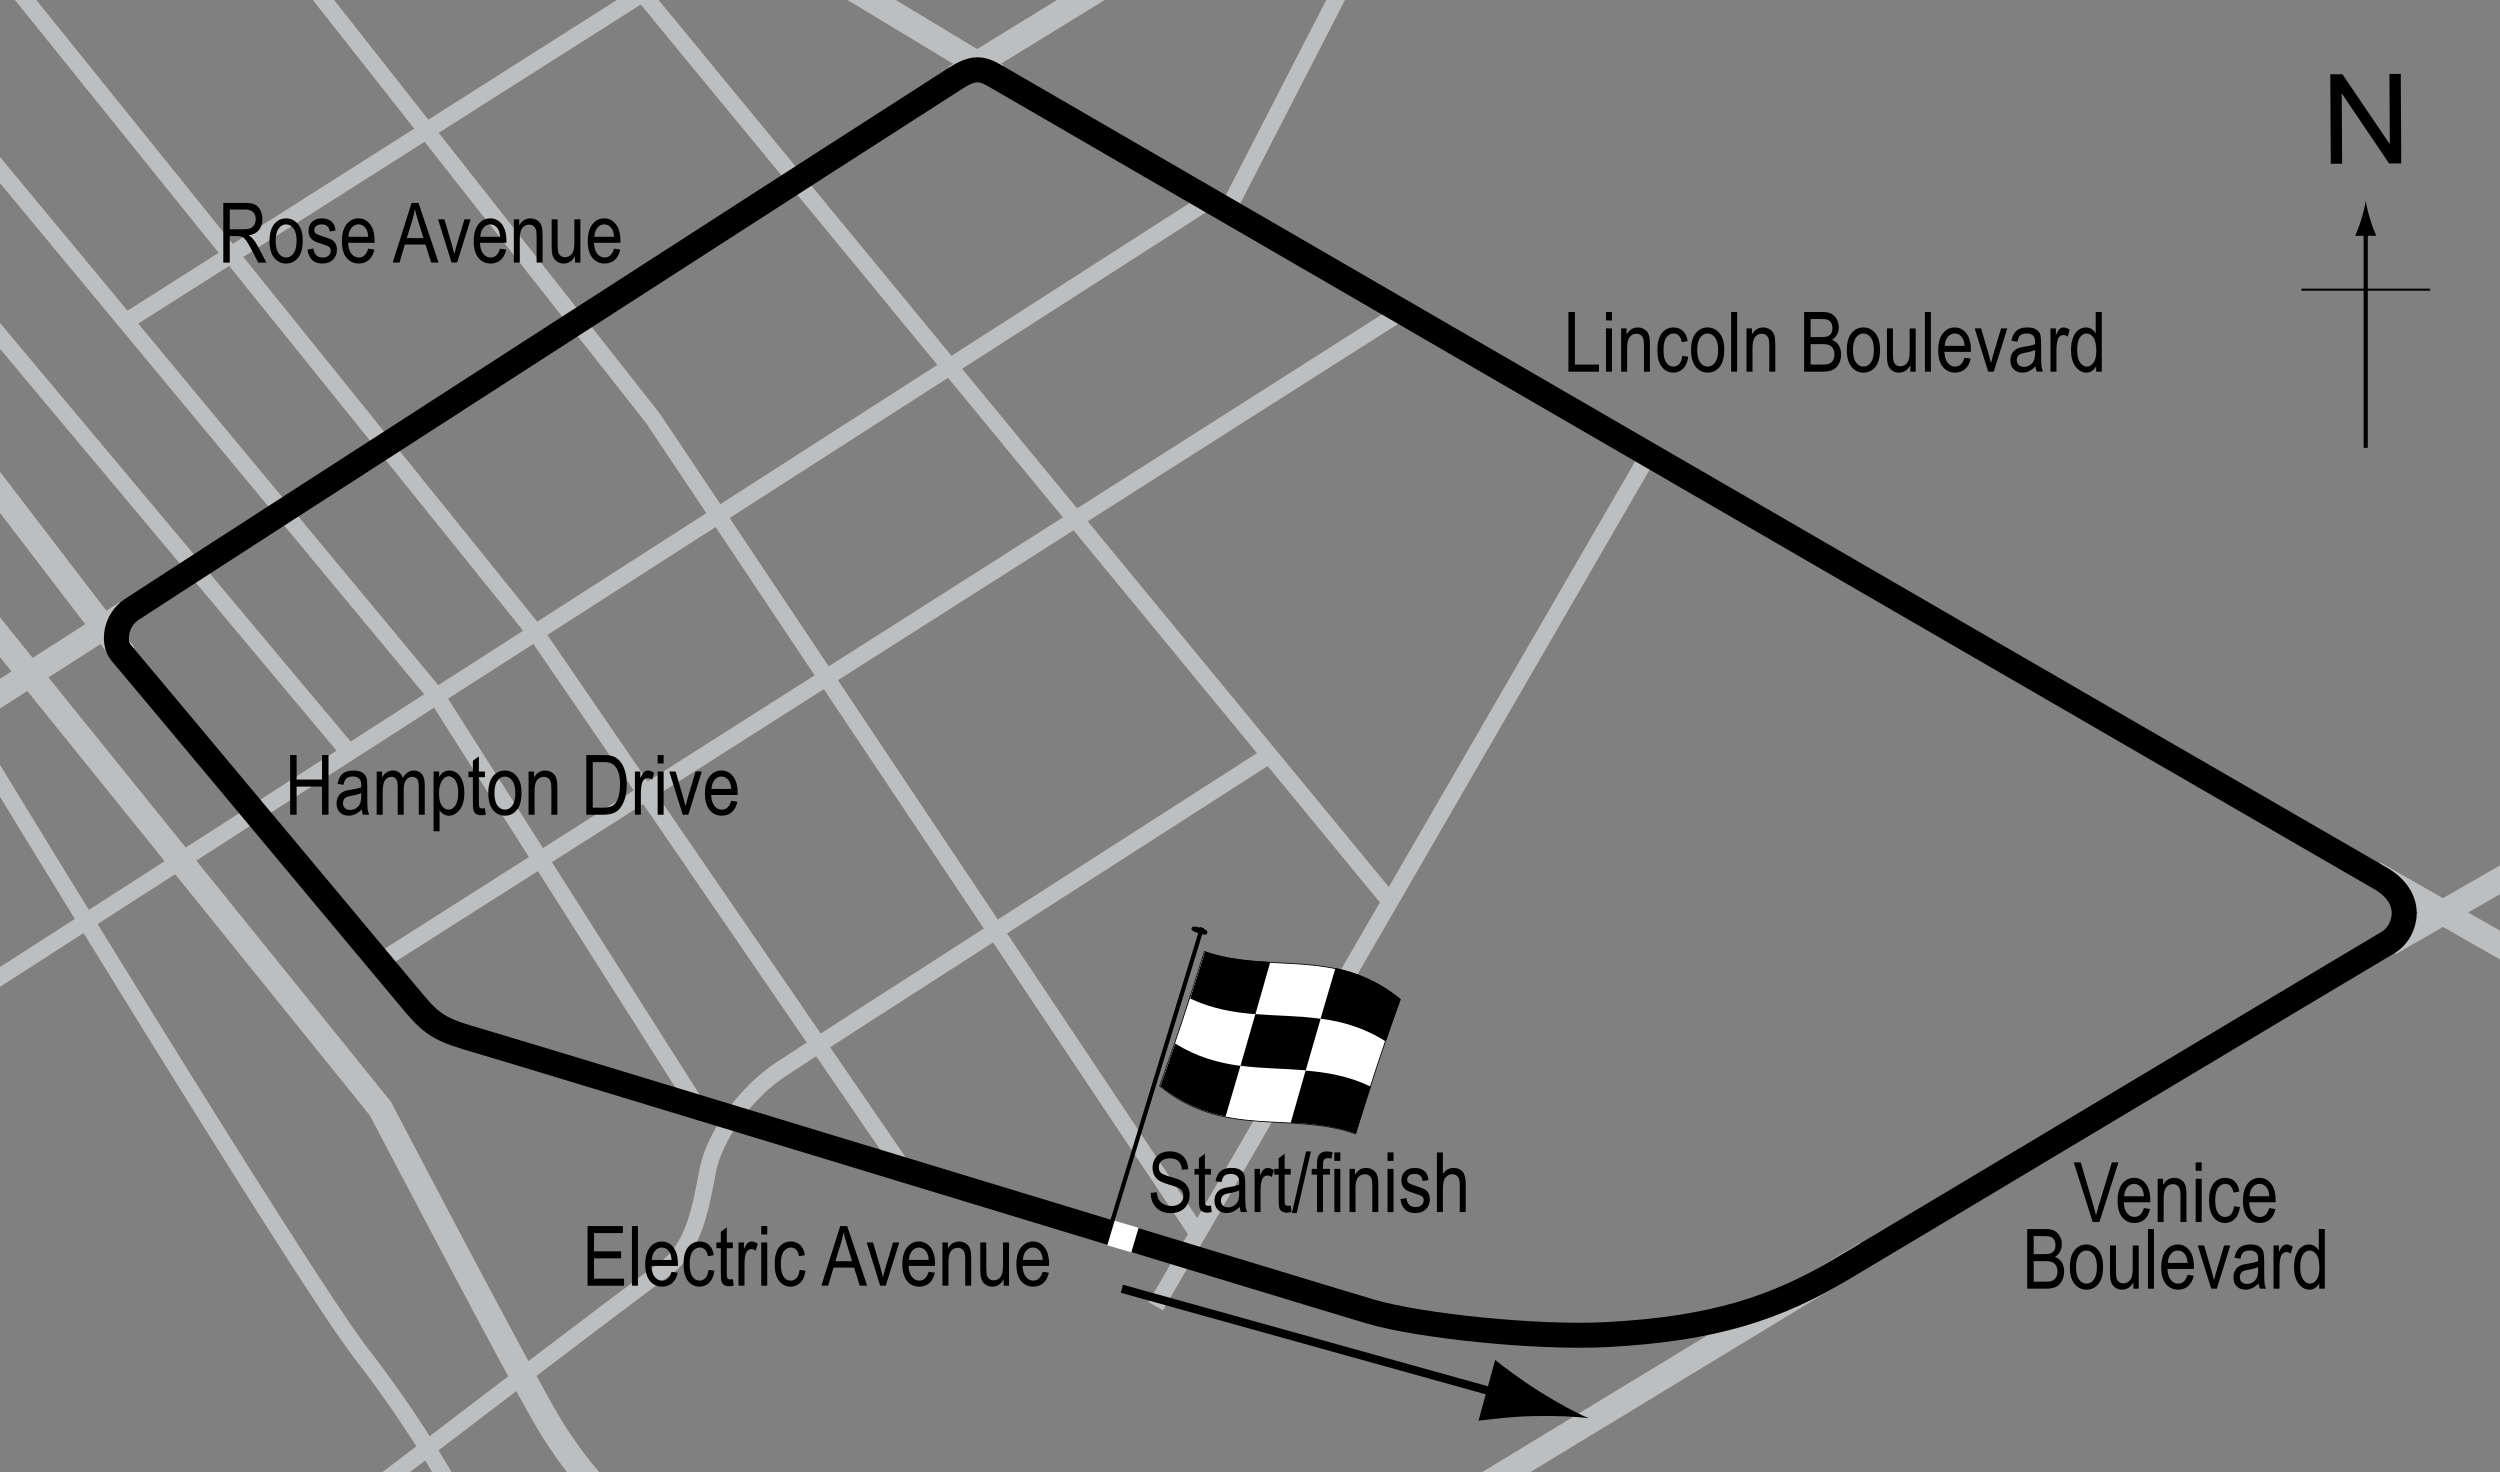 <?xml version="1.0" encoding="UTF-8"?> <!-- Generator: Adobe Illustrator 14.0.0, SVG Export Plug-In . SVG Version: 6.00 Build 43363) --> <svg xmlns="http://www.w3.org/2000/svg" xmlns:xlink="http://www.w3.org/1999/xlink" version="1.1" x="0px" y="0px" width="300px" height="176.645px" viewBox="0 0 300 176.645" xml:space="preserve"><rect x="0" y="0" width="300" height="176.645" fill="#808080" stroke="none"/> <g id="Sideroads"> <line fill="none" stroke="#BCBEC0" stroke-width="3" x1="119.671" y1="9.1" x2="99.016" y2="-3.374"></line> <line fill="none" stroke="#BCBEC0" stroke-width="3" x1="114.558" y1="9.305" x2="134.19" y2="-2.761"></line> <line fill="none" stroke="#BCBEC0" stroke-width="3" x1="284.906" y1="104.806" x2="303.924" y2="115.644"></line> <line fill="none" stroke="#BCBEC0" stroke-width="3" x1="286.747" y1="113.19" x2="305.969" y2="102.147"></line> <line fill="none" stroke="#BCBEC0" stroke-width="3" x1="223.965" y1="150.409" x2="173.454" y2="181.083"></line> <line fill="none" stroke="#BCBEC0" stroke-width="3" x1="15.172" y1="73.518" x2="-3.029" y2="85.174"></line> <line fill="none" stroke="#BCBEC0" stroke-width="3" x1="14.967" y1="78.63" x2="-5.074" y2="52.454"></line> <line fill="none" stroke="#BCBEC0" stroke-width="2" x1="138.689" y1="156.749" x2="197.994" y2="54.294"></line> <line fill="none" stroke="#BCBEC0" stroke-width="2" x1="75.294" y1="-2.965" x2="166.706" y2="108.078"></line> <polyline fill="none" stroke="#BCBEC0" stroke-width="2" points="-5.483,13.804 52.391,83.538 84.088,133.436 "></polyline> <polyline fill="none" stroke="#BCBEC0" stroke-width="2" points="1.675,-1.738 64.456,76.176 108.219,139.979 "></polyline> <polyline fill="none" stroke="#BCBEC0" stroke-width="2" points="36.644,-2.761 78.362,50.205 143.652,147.948 "></polyline> <line fill="none" stroke="#BCBEC0" stroke-width="2" x1="-5.074" y1="34.253" x2="41.348" y2="89.673"></line> <polyline fill="none" stroke="#BCBEC0" stroke-width="2" points="-2.62,118.916 52.391,83.538 145.438,23.824 "></polyline> <line fill="none" stroke="#BCBEC0" stroke-width="2" x1="147.278" y1="25.255" x2="161.797" y2="-2.965"></line> <line fill="none" stroke="#BCBEC0" stroke-width="2" x1="168.341" y1="37.321" x2="45.847" y2="115.235"></line> <path fill="none" stroke="#BCBEC0" stroke-width="3" d="M-5.687,69.427l51.329,63.599c0,0,16.769,32.046,20.246,37.833 s7.157,9.202,7.157,9.202"></path> <path fill="none" stroke="#BCBEC0" stroke-width="2" d="M152.186,90.695c0,0-54.192,34.765-58.487,37.628s-7.976,7.975-8.793,12.27 s-1.636,9.203-5.112,11.657s-36.196,27.402-36.196,27.402"></path> <path fill="none" stroke="#BCBEC0" stroke-width="2" d="M-2.21,90.082c0,0,38.446,63.191,45.603,72.393 s11.452,17.382,11.452,17.382"></path> <line fill="none" stroke="#BCBEC0" stroke-width="2" x1="79.589" y1="-2.352" x2="15.172" y2="38.548"></line> </g> <g id="Circuit"> <path fill="none" stroke="#000000" stroke-width="3" d="M119.36,9.073c3.1,1.823,162.864,94.388,166.167,96.25 c4.583,2.583,2.993,6.636,1.083,7.75c-3,1.75-57.667,34.5-65.667,39.25c-7.742,4.597-15.25,7.167-28.25,7.833 c-8.384,0.43-22.395-1.057-28.166-2.75c-6.25-1.833-102.789-31.273-107.083-32.5s-5.417-1.758-7.667-4.417 s-31.917-38.25-35.25-42.167c-1.019-1.197-0.677-3.882,1.25-5.167c3.75-2.5,95.417-61.583,99-63.833 C116.736,8.093,117.753,8.128,119.36,9.073z"></path> </g> <g id="Startline"> <line fill="none" stroke="#FFFFFF" stroke-width="3" x1="135.193" y1="146.907" x2="134.318" y2="149.865"></line> </g> <g id="Flag"> <g> <g> <path fill="#FFFFFF" stroke="#000000" stroke-width="0.1" d="M162.653,136.052c-7.83-2.741-15.66,0.632-23.489-5.734 c1.787-4.932,3.573-10.371,5.359-16.128c7.83,2.748,15.66-0.626,23.489,5.731C166.226,124.854,164.439,130.294,162.653,136.052z"></path> <path d="M150.65,121.704c-2.61-0.21-5.221-0.642-7.832-1.881c0.596-1.846,1.191-3.734,1.787-5.657 c2.61,0.902,5.219,1.129,7.829,1.271C151.84,117.532,151.245,119.624,150.65,121.704z"></path> <path d="M147.068,133.989c-2.61-0.536-5.22-1.562-7.83-3.664c0.596-1.648,1.191-3.353,1.787-5.106 c2.61,1.641,5.22,2.34,7.83,2.684C148.259,129.953,147.664,131.984,147.068,133.989z"></path> <path d="M156.689,128.439c-2.61-0.22-5.221-0.207-7.831-0.55c0.596-2.05,1.191-4.118,1.787-6.198 c2.61,0.211,5.22,0.202,7.831,0.559C157.88,124.296,157.285,126.361,156.689,128.439z"></path> <path d="M162.717,136.042c-2.611-0.926-5.222-1.167-7.833-1.311c0.595-2.094,1.19-4.184,1.786-6.261 c2.611,0.218,5.222,0.667,7.833,1.936C163.908,132.244,163.313,134.125,162.717,136.042z"></path> <path d="M166.301,124.986c-2.611-1.675-5.222-2.396-7.833-2.751c0.596-2.047,1.191-4.074,1.787-6.076 c2.61,0.554,5.22,1.608,7.831,3.749C167.491,121.546,166.896,123.241,166.301,124.986z"></path> </g> </g> <line fill="#FFFFFF" stroke="#000000" stroke-width="0.5" x1="144.251" y1="111.317" x2="133.495" y2="146.474"></line> <path d="M144.867,111.968c-0.056,0.186-0.171,0.291-1.014,0.033c-0.842-0.259-0.922-0.421-0.869-0.608 c0.06-0.187,0.233-0.322,1.076-0.063C144.9,111.586,144.925,111.781,144.867,111.968z"></path> <g> <line fill="none" stroke="#000000" x1="134.625" y1="154.649" x2="180.869" y2="167.517"></line> <path d="M183.878,169.935c-2.59,0.065-4.327,0.305-6.456,0.551l1.999-7.296c0.596,0.515,3.081,2.389,5.273,3.764 c2.349,1.475,4.526,2.642,5.978,3.244C189.116,169.974,186.648,169.864,183.878,169.935z"></path> </g> </g> <g id="North"> <g> <g> <g> <line fill="none" stroke="#000000" stroke-width="0.5" x1="283.886" y1="53.737" x2="283.886" y2="27.454"></line> <path d="M283.374,26.272c-0.249,0.827-0.479,1.364-0.746,2.027h2.523c-0.113-0.237-0.496-1.2-0.746-2.027 c-0.268-0.885-0.45-1.687-0.516-2.207C283.824,24.586,283.641,25.388,283.374,26.272z"></path> </g> </g> </g> <line fill="none" stroke="#000000" stroke-width="0.25" x1="276.181" y1="34.762" x2="291.617" y2="34.762"></line> <g> <path d="M279.692,19.653l-0.057-10.737l1.457-0.008l5.686,8.4l-0.045-8.43l1.361-0.007l0.058,10.737l-1.458,0.008l-5.684-8.407 l0.045,8.438L279.692,19.653z"></path> </g> </g> <g id="Labels"> <g> <path d="M138.082,143.147l0.732-0.078c0.039,0.394,0.128,0.701,0.266,0.92c0.139,0.22,0.337,0.396,0.594,0.53s0.547,0.2,0.869,0.2 c0.462,0,0.821-0.113,1.076-0.338c0.256-0.226,0.384-0.519,0.384-0.88c0-0.211-0.046-0.396-0.14-0.553 c-0.092-0.158-0.232-0.287-0.42-0.388c-0.187-0.101-0.591-0.243-1.213-0.427c-0.554-0.165-0.947-0.33-1.182-0.496 s-0.417-0.377-0.547-0.632s-0.195-0.544-0.195-0.867c0-0.58,0.188-1.053,0.562-1.421s0.879-0.552,1.514-0.552 c0.437,0,0.817,0.086,1.146,0.259c0.326,0.172,0.58,0.42,0.762,0.742c0.18,0.322,0.277,0.702,0.29,1.138l-0.747,0.068 c-0.039-0.465-0.178-0.811-0.418-1.035c-0.238-0.225-0.575-0.337-1.008-0.337c-0.439,0-0.774,0.099-1.006,0.295 s-0.347,0.452-0.347,0.764c0,0.29,0.085,0.514,0.254,0.674c0.169,0.159,0.55,0.321,1.143,0.484c0.579,0.16,0.985,0.299,1.22,0.417 c0.358,0.183,0.628,0.423,0.811,0.721c0.183,0.298,0.274,0.653,0.274,1.066c0,0.41-0.096,0.783-0.288,1.119 c-0.192,0.337-0.453,0.593-0.783,0.769c-0.331,0.175-0.729,0.263-1.194,0.263c-0.726,0-1.305-0.218-1.735-0.654 C138.322,144.483,138.098,143.893,138.082,143.147z"></path> <path d="M145.313,144.666l0.098,0.776c-0.198,0.052-0.378,0.078-0.537,0.078c-0.251,0-0.452-0.05-0.605-0.149 s-0.258-0.235-0.315-0.408c-0.057-0.172-0.085-0.516-0.085-1.03v-2.983h-0.527v-0.684h0.527v-1.284l0.718-0.527v1.812h0.728v0.684 h-0.728v3.032c0,0.28,0.021,0.46,0.063,0.542c0.062,0.117,0.178,0.176,0.347,0.176C145.077,144.7,145.183,144.688,145.313,144.666 z"></path> <path d="M148.76,144.812c-0.241,0.25-0.491,0.439-0.752,0.566s-0.53,0.19-0.811,0.19c-0.442,0-0.796-0.133-1.06-0.4 s-0.396-0.626-0.396-1.079c0-0.299,0.062-0.565,0.186-0.796s0.293-0.412,0.508-0.542s0.54-0.226,0.977-0.288 c0.586-0.086,1.016-0.188,1.289-0.308l0.005-0.225c0-0.355-0.063-0.604-0.19-0.747c-0.179-0.208-0.454-0.313-0.825-0.313 c-0.335,0-0.586,0.069-0.752,0.208s-0.288,0.4-0.366,0.783l-0.708-0.117c0.101-0.557,0.305-0.962,0.613-1.216 c0.307-0.254,0.747-0.381,1.32-0.381c0.446,0,0.796,0.084,1.05,0.251s0.414,0.375,0.481,0.623c0.066,0.248,0.1,0.609,0.1,1.084 v1.172c0,0.82,0.016,1.337,0.047,1.55c0.03,0.213,0.092,0.421,0.183,0.623h-0.752C148.832,145.272,148.783,145.06,148.76,144.812z M148.702,142.849c-0.264,0.13-0.656,0.241-1.177,0.332c-0.303,0.052-0.515,0.111-0.635,0.178s-0.214,0.161-0.281,0.283 c-0.066,0.122-0.1,0.263-0.1,0.422c0,0.248,0.076,0.445,0.229,0.593s0.364,0.222,0.635,0.222c0.257,0,0.491-0.067,0.7-0.2 c0.211-0.133,0.367-0.312,0.472-0.535s0.156-0.548,0.156-0.974V142.849z"></path> <path d="M150.552,145.452v-5.186h0.649v0.786c0.166-0.365,0.318-0.606,0.456-0.725c0.139-0.119,0.294-0.178,0.467-0.178 c0.241,0,0.486,0.094,0.737,0.283l-0.244,0.815c-0.179-0.127-0.354-0.19-0.522-0.19c-0.153,0-0.293,0.054-0.42,0.161 s-0.217,0.257-0.269,0.449c-0.091,0.335-0.137,0.692-0.137,1.069v2.715H150.552z"></path> <path d="M154.883,144.666l0.098,0.776c-0.198,0.052-0.378,0.078-0.537,0.078c-0.251,0-0.452-0.05-0.605-0.149 s-0.258-0.235-0.315-0.408c-0.057-0.172-0.085-0.516-0.085-1.03v-2.983h-0.527v-0.684h0.527v-1.284l0.718-0.527v1.812h0.728v0.684 h-0.728v3.032c0,0.28,0.021,0.46,0.063,0.542c0.062,0.117,0.178,0.176,0.347,0.176C154.647,144.7,154.753,144.688,154.883,144.666 z"></path> <path d="M155.026,145.569l1.7-7.397h0.586l-1.705,7.397H155.026z"></path> <path d="M158.042,145.452v-4.502h-0.64v-0.684h0.64v-0.552c0-0.407,0.042-0.712,0.127-0.916s0.215-0.359,0.39-0.466 s0.394-0.161,0.658-0.161c0.206,0,0.431,0.031,0.676,0.093l-0.107,0.762c-0.149-0.033-0.291-0.049-0.425-0.049 c-0.215,0-0.369,0.056-0.461,0.168c-0.094,0.112-0.14,0.326-0.14,0.642v0.479h0.83v0.684h-0.83v4.502H158.042z"></path> <path d="M160.123,139.304v-1.011h0.718v1.011H160.123z M160.123,145.452v-5.186h0.718v5.186H160.123z"></path> <path d="M161.944,145.452v-5.186h0.649v0.732c0.156-0.285,0.347-0.498,0.572-0.638c0.227-0.141,0.485-0.211,0.778-0.211 c0.227,0,0.438,0.045,0.631,0.134s0.35,0.207,0.468,0.352c0.119,0.145,0.207,0.333,0.266,0.564s0.088,0.586,0.088,1.064v3.188 h-0.718v-3.158c0-0.381-0.032-0.66-0.098-0.836c-0.065-0.176-0.167-0.312-0.306-0.408c-0.138-0.096-0.298-0.144-0.48-0.144 c-0.345,0-0.62,0.129-0.825,0.386s-0.308,0.699-0.308,1.325v2.835H161.944z"></path> <path d="M166.504,139.304v-1.011h0.718v1.011H166.504z M166.504,145.452v-5.186h0.718v5.186H166.504z"></path> <path d="M168.047,143.899l0.718-0.137c0.042,0.366,0.157,0.639,0.346,0.816c0.188,0.179,0.438,0.268,0.75,0.268 c0.313,0,0.554-0.077,0.724-0.232c0.171-0.155,0.256-0.351,0.256-0.588c0-0.205-0.073-0.365-0.22-0.479 c-0.101-0.078-0.345-0.176-0.732-0.293c-0.56-0.172-0.935-0.319-1.123-0.439s-0.335-0.282-0.439-0.483s-0.156-0.431-0.156-0.688 c0-0.443,0.142-0.802,0.425-1.079s0.676-0.415,1.177-0.415c0.315,0,0.594,0.057,0.832,0.171c0.24,0.114,0.423,0.267,0.55,0.459 s0.215,0.467,0.264,0.825l-0.703,0.117c-0.065-0.566-0.373-0.85-0.923-0.85c-0.313,0-0.545,0.063-0.698,0.187 c-0.153,0.125-0.229,0.285-0.229,0.479c0,0.191,0.073,0.342,0.22,0.453c0.089,0.064,0.35,0.168,0.783,0.311 c0.597,0.189,0.982,0.34,1.157,0.453s0.312,0.266,0.409,0.46c0.097,0.194,0.146,0.425,0.146,0.692 c0,0.496-0.157,0.897-0.471,1.203c-0.314,0.307-0.743,0.46-1.287,0.46C168.801,145.569,168.21,145.012,168.047,143.899z"></path> <path d="M172.427,145.452v-7.158h0.718v2.568c0.169-0.238,0.36-0.416,0.573-0.535c0.214-0.119,0.449-0.178,0.706-0.178 c0.452,0,0.81,0.144,1.071,0.432c0.263,0.288,0.394,0.816,0.394,1.584v3.286h-0.718v-3.286c0-0.449-0.08-0.771-0.239-0.967 s-0.379-0.293-0.659-0.293c-0.313,0-0.578,0.125-0.799,0.376c-0.219,0.25-0.329,0.695-0.329,1.333v2.837H172.427z"></path> </g> <g> <path d="M70.506,154.283v-7.158h4.243v0.845h-3.467v2.188h3.247v0.845h-3.247v2.437h3.604v0.845H70.506z"></path> <path d="M75.833,154.283v-7.158h0.718v7.158H75.833z"></path> <path d="M80.584,152.613l0.742,0.112c-0.124,0.553-0.348,0.971-0.671,1.252c-0.324,0.282-0.726,0.422-1.204,0.422 c-0.603,0-1.09-0.229-1.462-0.686c-0.373-0.458-0.56-1.117-0.56-1.98c0-0.895,0.188-1.578,0.563-2.048 c0.377-0.47,0.853-0.706,1.429-0.706c0.55,0,1.009,0.231,1.377,0.693s0.552,1.131,0.552,2.007l-0.005,0.234h-3.174 c0.029,0.583,0.164,1.022,0.405,1.318s0.534,0.444,0.879,0.444C79.997,153.677,80.373,153.322,80.584,152.613z M78.216,151.192 h2.373c-0.032-0.449-0.129-0.785-0.288-1.006c-0.231-0.322-0.525-0.483-0.884-0.483c-0.322,0-0.598,0.134-0.825,0.403 S78.239,150.736,78.216,151.192z"></path> <path d="M85.023,152.383l0.708,0.112c-0.081,0.619-0.286,1.09-0.612,1.416c-0.328,0.326-0.721,0.488-1.18,0.488 c-0.557,0-1.015-0.229-1.375-0.686c-0.359-0.458-0.539-1.134-0.539-2.029c0-0.902,0.182-1.578,0.545-2.029 c0.362-0.451,0.829-0.676,1.398-0.676c0.439,0,0.81,0.137,1.111,0.41c0.301,0.273,0.493,0.684,0.578,1.23l-0.698,0.127 c-0.068-0.35-0.188-0.611-0.356-0.785c-0.169-0.173-0.373-0.26-0.61-0.26c-0.354,0-0.648,0.157-0.882,0.471 c-0.232,0.314-0.349,0.813-0.349,1.497c0,0.707,0.111,1.217,0.335,1.533c0.223,0.316,0.508,0.474,0.856,0.474 c0.273,0,0.507-0.105,0.7-0.315C84.848,153.152,84.971,152.826,85.023,152.383z"></path> <path d="M87.943,153.497l0.098,0.776c-0.198,0.052-0.378,0.078-0.537,0.078c-0.251,0-0.452-0.05-0.605-0.149 s-0.258-0.235-0.314-0.408c-0.058-0.172-0.086-0.516-0.086-1.03v-2.983H85.97v-0.684h0.527v-1.284l0.718-0.527v1.812h0.728v0.684 h-0.728v3.032c0,0.28,0.021,0.46,0.063,0.542c0.062,0.117,0.178,0.176,0.347,0.176C87.707,153.531,87.813,153.52,87.943,153.497z"></path> <path d="M88.622,154.283v-5.186h0.649v0.786c0.166-0.365,0.318-0.606,0.457-0.725c0.138-0.119,0.293-0.178,0.466-0.178 c0.241,0,0.486,0.094,0.737,0.283l-0.244,0.815c-0.179-0.127-0.354-0.19-0.522-0.19c-0.153,0-0.293,0.054-0.42,0.161 s-0.217,0.257-0.269,0.449c-0.091,0.335-0.137,0.692-0.137,1.069v2.715H88.622z"></path> <path d="M91.351,148.135v-1.011h0.718v1.011H91.351z M91.351,154.283v-5.186h0.718v5.186H91.351z"></path> <path d="M95.956,152.383l0.708,0.112c-0.081,0.619-0.285,1.09-0.613,1.416c-0.326,0.326-0.72,0.488-1.179,0.488 c-0.557,0-1.015-0.229-1.374-0.686c-0.36-0.458-0.54-1.134-0.54-2.029c0-0.902,0.182-1.578,0.544-2.029 c0.363-0.451,0.83-0.676,1.399-0.676c0.439,0,0.81,0.137,1.11,0.41c0.302,0.273,0.494,0.684,0.579,1.23l-0.698,0.127 c-0.068-0.35-0.188-0.611-0.356-0.785c-0.169-0.173-0.373-0.26-0.61-0.26c-0.354,0-0.648,0.157-0.881,0.471 c-0.233,0.314-0.35,0.813-0.35,1.497c0,0.707,0.111,1.217,0.334,1.533c0.224,0.316,0.509,0.474,0.857,0.474 c0.273,0,0.507-0.105,0.701-0.315C95.781,153.152,95.904,152.826,95.956,152.383z"></path> <path d="M98.563,154.283l2.264-7.158h0.83l2.404,7.158h-0.889l-0.683-2.168h-2.47l-0.638,2.168H98.563z M100.248,151.343h1.999 l-0.61-1.982c-0.188-0.609-0.327-1.104-0.414-1.484c-0.076,0.459-0.184,0.915-0.322,1.367L100.248,151.343z"></path> <path d="M105.62,154.283l-1.617-5.186h0.762l0.915,3.105c0.104,0.352,0.195,0.7,0.273,1.045c0.063-0.273,0.15-0.602,0.265-0.986 l0.949-3.164h0.742l-1.617,5.186H105.62z"></path> <path d="M111.439,152.613l0.742,0.112c-0.124,0.553-0.348,0.971-0.672,1.252c-0.323,0.282-0.725,0.422-1.203,0.422 c-0.603,0-1.09-0.229-1.463-0.686c-0.372-0.458-0.559-1.117-0.559-1.98c0-0.895,0.188-1.578,0.564-2.048 c0.375-0.47,0.852-0.706,1.428-0.706c0.55,0,1.009,0.231,1.377,0.693s0.552,1.131,0.552,2.007l-0.005,0.234h-3.174 c0.029,0.583,0.164,1.022,0.405,1.318s0.534,0.444,0.879,0.444C110.851,153.677,111.227,153.322,111.439,152.613z M109.071,151.192h2.373c-0.032-0.449-0.129-0.785-0.288-1.006c-0.231-0.322-0.525-0.483-0.884-0.483 c-0.322,0-0.598,0.134-0.825,0.403S109.093,150.736,109.071,151.192z"></path> <path d="M113.094,154.283v-5.186h0.649v0.732c0.156-0.285,0.347-0.498,0.572-0.638c0.227-0.141,0.485-0.211,0.778-0.211 c0.227,0,0.438,0.045,0.631,0.134s0.35,0.207,0.468,0.352c0.119,0.145,0.207,0.333,0.266,0.564s0.088,0.586,0.088,1.064v3.188 h-0.718v-3.158c0-0.381-0.032-0.66-0.098-0.836c-0.065-0.176-0.167-0.312-0.306-0.408c-0.138-0.096-0.298-0.144-0.48-0.144 c-0.345,0-0.62,0.129-0.825,0.386s-0.308,0.699-0.308,1.325v2.835H113.094z"></path> <path d="M120.438,154.283v-0.762c-0.166,0.293-0.361,0.513-0.586,0.659s-0.479,0.22-0.762,0.22c-0.335,0-0.622-0.09-0.859-0.271 s-0.396-0.409-0.476-0.686c-0.08-0.277-0.12-0.654-0.12-1.133v-3.213h0.718v2.876c0,0.534,0.027,0.891,0.08,1.072 c0.055,0.181,0.153,0.326,0.299,0.435c0.145,0.109,0.31,0.164,0.495,0.164c0.345,0,0.628-0.142,0.85-0.425 c0.188-0.244,0.283-0.692,0.283-1.343v-2.778h0.723v5.186H120.438z"></path> <path d="M125.121,152.613l0.742,0.112c-0.124,0.553-0.348,0.971-0.672,1.252c-0.323,0.282-0.725,0.422-1.203,0.422 c-0.603,0-1.09-0.229-1.463-0.686c-0.372-0.458-0.559-1.117-0.559-1.98c0-0.895,0.188-1.578,0.564-2.048 c0.375-0.47,0.852-0.706,1.428-0.706c0.55,0,1.009,0.231,1.377,0.693s0.552,1.131,0.552,2.007l-0.005,0.234h-3.174 c0.029,0.583,0.164,1.022,0.405,1.318s0.534,0.444,0.879,0.444C124.533,153.677,124.909,153.322,125.121,152.613z M122.752,151.192h2.373c-0.032-0.449-0.129-0.785-0.288-1.006c-0.231-0.322-0.525-0.483-0.884-0.483 c-0.322,0-0.598,0.134-0.825,0.403S122.775,150.736,122.752,151.192z"></path> </g> <g> <path d="M34.817,97.766v-7.158h0.776v2.939h3.052v-2.939h0.776v7.158h-0.776v-3.374h-3.052v3.374H34.817z"></path> <path d="M43.406,97.126c-0.241,0.25-0.491,0.439-0.752,0.566s-0.53,0.19-0.811,0.19c-0.442,0-0.796-0.133-1.06-0.4 s-0.396-0.626-0.396-1.079c0-0.299,0.062-0.565,0.186-0.796s0.293-0.412,0.508-0.542s0.54-0.226,0.977-0.288 c0.586-0.086,1.016-0.188,1.289-0.308l0.005-0.225c0-0.355-0.063-0.604-0.19-0.747c-0.179-0.208-0.454-0.313-0.825-0.313 c-0.335,0-0.586,0.069-0.752,0.208s-0.288,0.4-0.366,0.783L40.51,94.06c0.101-0.557,0.306-0.962,0.612-1.216 c0.309-0.254,0.748-0.381,1.321-0.381c0.446,0,0.796,0.084,1.05,0.251s0.414,0.375,0.48,0.623 c0.067,0.248,0.101,0.609,0.101,1.084v1.172c0,0.82,0.016,1.337,0.046,1.55c0.031,0.213,0.093,0.421,0.184,0.623h-0.752 C43.477,97.587,43.428,97.374,43.406,97.126z M43.347,95.164c-0.264,0.13-0.656,0.241-1.177,0.332 c-0.303,0.052-0.515,0.111-0.635,0.178s-0.214,0.161-0.28,0.283c-0.067,0.122-0.101,0.263-0.101,0.422 c0,0.248,0.076,0.445,0.229,0.593s0.364,0.222,0.635,0.222c0.257,0,0.49-0.067,0.701-0.2c0.209-0.133,0.366-0.312,0.471-0.535 s0.156-0.548,0.156-0.974V95.164z"></path> <path d="M45.203,97.766v-5.186h0.645v0.723c0.143-0.269,0.326-0.476,0.551-0.621c0.225-0.146,0.47-0.219,0.736-0.219 c0.299,0,0.552,0.077,0.758,0.23c0.206,0.154,0.354,0.378,0.441,0.673c0.17-0.301,0.365-0.527,0.585-0.677 c0.221-0.151,0.465-0.226,0.732-0.226c0.408,0,0.73,0.138,0.966,0.415s0.353,0.719,0.353,1.328v3.56h-0.718v-3.27 c0-0.372-0.027-0.635-0.081-0.79s-0.142-0.274-0.263-0.359c-0.121-0.084-0.257-0.127-0.407-0.127 c-0.312,0-0.564,0.123-0.761,0.369s-0.295,0.633-0.295,1.161v3.016h-0.718v-3.373c0-0.43-0.065-0.733-0.198-0.909 c-0.131-0.176-0.313-0.264-0.544-0.264c-0.329,0-0.589,0.133-0.778,0.398c-0.191,0.266-0.286,0.75-0.286,1.454v2.693H45.203z"></path> <path d="M52.029,99.753v-7.173h0.664v0.674c0.162-0.28,0.343-0.482,0.541-0.605s0.426-0.186,0.683-0.186 c0.335,0,0.637,0.099,0.906,0.298c0.271,0.199,0.487,0.5,0.651,0.906s0.246,0.893,0.246,1.462c0,0.882-0.185,1.562-0.555,2.039 c-0.369,0.477-0.803,0.715-1.301,0.715c-0.222,0-0.428-0.057-0.62-0.171s-0.358-0.275-0.498-0.483v2.524H52.029z M52.684,95.203 c0,0.67,0.112,1.165,0.336,1.482s0.495,0.476,0.813,0.476c0.305,0,0.573-0.165,0.804-0.493s0.346-0.836,0.346-1.523 c0-0.677-0.112-1.178-0.336-1.504c-0.225-0.326-0.497-0.488-0.818-0.488c-0.289,0-0.552,0.175-0.789,0.525 S52.684,94.535,52.684,95.203z"></path> <path d="M58.191,96.98l0.098,0.776c-0.198,0.052-0.378,0.078-0.537,0.078c-0.251,0-0.452-0.05-0.605-0.149 s-0.258-0.235-0.314-0.408c-0.058-0.172-0.086-0.516-0.086-1.03v-2.983h-0.527v-0.684h0.527v-1.284l0.718-0.527v1.812h0.728v0.684 h-0.728v3.032c0,0.28,0.021,0.46,0.063,0.542c0.062,0.117,0.178,0.176,0.347,0.176C57.955,97.014,58.061,97.003,58.191,96.98z"></path> <path d="M58.596,95.173c0-0.895,0.188-1.571,0.563-2.026c0.377-0.456,0.853-0.684,1.429-0.684c0.566,0,1.04,0.228,1.421,0.684 s0.571,1.113,0.571,1.973c0,0.931-0.188,1.625-0.562,2.08s-0.852,0.684-1.431,0.684c-0.569,0-1.044-0.229-1.423-0.686 C58.786,96.74,58.596,96.065,58.596,95.173z M59.333,95.171c0,0.671,0.122,1.171,0.366,1.499s0.547,0.491,0.908,0.491 c0.339,0,0.629-0.166,0.872-0.496c0.242-0.331,0.363-0.829,0.363-1.494c0-0.668-0.122-1.166-0.366-1.494s-0.547-0.491-0.908-0.491 c-0.342,0-0.633,0.165-0.874,0.494S59.333,94.506,59.333,95.171z"></path> <path d="M63.43,97.766v-5.186h0.649v0.732c0.156-0.285,0.347-0.498,0.572-0.638c0.227-0.141,0.485-0.211,0.778-0.211 c0.227,0,0.438,0.045,0.631,0.134s0.35,0.207,0.468,0.352c0.119,0.145,0.207,0.333,0.266,0.564s0.088,0.586,0.088,1.064v3.188 h-0.718v-3.158c0-0.381-0.032-0.66-0.098-0.836c-0.065-0.176-0.167-0.312-0.306-0.408c-0.138-0.096-0.298-0.144-0.48-0.144 c-0.345,0-0.62,0.129-0.825,0.386s-0.308,0.699-0.308,1.325v2.835H63.43z"></path> <path d="M70.354,97.766v-7.158h2.026c0.501,0,0.882,0.044,1.143,0.132c0.342,0.114,0.638,0.322,0.889,0.625 s0.446,0.685,0.586,1.145s0.21,1.007,0.21,1.638c0,0.811-0.119,1.498-0.356,2.063s-0.543,0.965-0.916,1.201 c-0.372,0.236-0.859,0.354-1.462,0.354H70.354z M71.13,96.921h1.25c0.505,0,0.887-0.082,1.147-0.247s0.461-0.429,0.601-0.793 c0.186-0.485,0.278-1.066,0.278-1.743c0-0.726-0.099-1.296-0.296-1.711c-0.196-0.415-0.449-0.692-0.759-0.833 c-0.208-0.094-0.539-0.142-0.991-0.142h-1.23V96.921z"></path> <path d="M76.189,97.766v-5.186h0.649v0.786c0.166-0.365,0.318-0.606,0.456-0.725c0.139-0.119,0.294-0.178,0.467-0.178 c0.241,0,0.486,0.094,0.737,0.283l-0.244,0.815c-0.179-0.127-0.354-0.19-0.522-0.19c-0.153,0-0.293,0.054-0.42,0.161 s-0.217,0.257-0.269,0.449c-0.091,0.335-0.137,0.692-0.137,1.069v2.715H76.189z"></path> <path d="M78.918,91.619v-1.011h0.718v1.011H78.918z M78.918,97.766v-5.186h0.718v5.186H78.918z"></path> <path d="M81.927,97.766l-1.617-5.186h0.762l0.915,3.105c0.104,0.352,0.195,0.7,0.274,1.045c0.062-0.273,0.149-0.602,0.264-0.986 l0.949-3.164h0.742l-1.617,5.186H81.927z"></path> <path d="M87.747,96.096l0.742,0.112c-0.124,0.553-0.348,0.971-0.671,1.252c-0.324,0.282-0.726,0.422-1.204,0.422 c-0.603,0-1.09-0.229-1.462-0.686c-0.373-0.458-0.56-1.117-0.56-1.98c0-0.895,0.188-1.578,0.563-2.048 c0.377-0.47,0.853-0.706,1.429-0.706c0.55,0,1.009,0.231,1.377,0.693s0.552,1.131,0.552,2.007l-0.005,0.234h-3.174 c0.029,0.583,0.164,1.022,0.405,1.318s0.534,0.444,0.879,0.444C87.159,97.161,87.535,96.806,87.747,96.096z M85.378,94.675h2.373 c-0.032-0.449-0.129-0.785-0.288-1.006c-0.231-0.322-0.525-0.483-0.884-0.483c-0.322,0-0.598,0.134-0.825,0.403 S85.401,94.22,85.378,94.675z"></path> </g> <g> <path d="M26.795,31.508V24.35h2.603c0.544,0,0.944,0.067,1.204,0.2c0.258,0.133,0.471,0.355,0.637,0.666s0.249,0.671,0.249,1.081 c0,0.54-0.141,0.978-0.423,1.313c-0.281,0.335-0.69,0.548-1.228,0.639c0.218,0.131,0.384,0.264,0.498,0.398 c0.231,0.273,0.435,0.578,0.61,0.913l1.025,1.948h-0.977l-0.783-1.488c-0.303-0.583-0.532-0.975-0.687-1.177 s-0.304-0.338-0.448-0.409c-0.145-0.07-0.348-0.105-0.607-0.105h-0.897v3.179H26.795z M27.571,27.509h1.67 c0.364,0,0.642-0.044,0.83-0.132s0.339-0.226,0.449-0.415s0.166-0.409,0.166-0.659c0-0.361-0.105-0.646-0.317-0.852 s-0.525-0.31-0.942-0.31h-1.855V27.509z"></path> <path d="M32.342,28.916c0-0.895,0.188-1.571,0.564-2.026c0.375-0.456,0.852-0.684,1.428-0.684c0.566,0,1.04,0.228,1.421,0.684 s0.571,1.113,0.571,1.973c0,0.931-0.188,1.625-0.562,2.08s-0.852,0.684-1.431,0.684c-0.569,0-1.044-0.229-1.424-0.686 C32.531,30.482,32.342,29.808,32.342,28.916z M33.079,28.913c0,0.671,0.122,1.171,0.366,1.499s0.547,0.491,0.908,0.491 c0.339,0,0.629-0.166,0.871-0.496c0.243-0.331,0.364-0.829,0.364-1.494c0-0.668-0.122-1.166-0.366-1.494s-0.547-0.491-0.908-0.491 c-0.342,0-0.633,0.165-0.874,0.494S33.079,28.248,33.079,28.913z"></path> <path d="M36.897,29.956l0.718-0.137c0.042,0.366,0.157,0.639,0.346,0.816c0.188,0.179,0.438,0.268,0.75,0.268 c0.313,0,0.554-0.077,0.724-0.232c0.171-0.155,0.256-0.351,0.256-0.588c0-0.205-0.073-0.365-0.22-0.479 c-0.101-0.078-0.345-0.176-0.732-0.293c-0.56-0.172-0.935-0.319-1.123-0.439s-0.335-0.282-0.439-0.483S37.02,27.957,37.02,27.7 c0-0.443,0.142-0.802,0.425-1.079s0.676-0.415,1.177-0.415c0.315,0,0.594,0.057,0.832,0.171c0.24,0.114,0.423,0.267,0.55,0.459 s0.215,0.467,0.264,0.825l-0.703,0.117c-0.065-0.566-0.373-0.85-0.923-0.85c-0.313,0-0.545,0.063-0.698,0.187 c-0.153,0.125-0.229,0.285-0.229,0.479c0,0.191,0.073,0.342,0.22,0.453c0.089,0.064,0.35,0.168,0.783,0.311 c0.597,0.189,0.982,0.34,1.157,0.453s0.312,0.266,0.409,0.46c0.097,0.194,0.146,0.425,0.146,0.692 c0,0.496-0.157,0.897-0.471,1.203c-0.314,0.307-0.743,0.46-1.287,0.46C37.651,31.625,37.061,31.069,36.897,29.956z"></path> <path d="M44.183,29.838l0.742,0.112c-0.124,0.553-0.348,0.971-0.671,1.252c-0.324,0.282-0.726,0.422-1.204,0.422 c-0.603,0-1.09-0.229-1.462-0.686c-0.373-0.458-0.56-1.117-0.56-1.98c0-0.895,0.188-1.578,0.563-2.048 c0.377-0.47,0.853-0.706,1.429-0.706c0.55,0,1.009,0.231,1.377,0.693s0.552,1.131,0.552,2.007l-0.005,0.234h-3.174 c0.029,0.583,0.164,1.022,0.405,1.318s0.534,0.444,0.879,0.444C43.595,30.903,43.971,30.548,44.183,29.838z M41.814,28.417h2.373 c-0.032-0.449-0.129-0.785-0.288-1.006c-0.231-0.322-0.525-0.483-0.884-0.483c-0.322,0-0.598,0.134-0.825,0.403 S41.837,27.962,41.814,28.417z"></path> <path d="M47.127,31.508l2.264-7.158h0.83l2.404,7.158h-0.889l-0.683-2.168h-2.47l-0.638,2.168H47.127z M48.812,28.569h1.999 l-0.61-1.982c-0.188-0.609-0.327-1.104-0.415-1.484c-0.075,0.459-0.183,0.915-0.321,1.367L48.812,28.569z"></path> <path d="M54.184,31.508l-1.617-5.186h0.762l0.915,3.105c0.104,0.352,0.195,0.7,0.274,1.045c0.062-0.273,0.149-0.602,0.264-0.986 l0.949-3.164h0.742l-1.617,5.186H54.184z"></path> <path d="M60.003,29.838l0.742,0.112c-0.124,0.553-0.348,0.971-0.671,1.252c-0.324,0.282-0.726,0.422-1.204,0.422 c-0.603,0-1.09-0.229-1.462-0.686c-0.373-0.458-0.56-1.117-0.56-1.98c0-0.895,0.188-1.578,0.563-2.048 c0.377-0.47,0.853-0.706,1.429-0.706c0.55,0,1.009,0.231,1.377,0.693s0.552,1.131,0.552,2.007l-0.005,0.234h-3.174 c0.029,0.583,0.164,1.022,0.405,1.318s0.534,0.444,0.879,0.444C59.415,30.903,59.791,30.548,60.003,29.838z M57.635,28.417h2.373 c-0.032-0.449-0.129-0.785-0.288-1.006c-0.231-0.322-0.525-0.483-0.884-0.483c-0.322,0-0.598,0.134-0.825,0.403 S57.657,27.962,57.635,28.417z"></path> <path d="M61.658,31.508v-5.186h0.649v0.732c0.156-0.285,0.347-0.498,0.572-0.638c0.227-0.141,0.485-0.211,0.778-0.211 c0.227,0,0.438,0.045,0.631,0.134s0.35,0.207,0.468,0.352c0.119,0.145,0.207,0.333,0.266,0.564s0.088,0.586,0.088,1.064v3.188 h-0.718v-3.158c0-0.381-0.032-0.66-0.098-0.836c-0.065-0.176-0.167-0.312-0.305-0.408c-0.139-0.096-0.299-0.144-0.481-0.144 c-0.345,0-0.62,0.129-0.825,0.386s-0.308,0.699-0.308,1.325v2.835H61.658z"></path> <path d="M69.002,31.508v-0.762c-0.166,0.293-0.361,0.513-0.586,0.659s-0.479,0.22-0.762,0.22c-0.335,0-0.622-0.09-0.859-0.271 s-0.396-0.409-0.477-0.686c-0.079-0.277-0.119-0.654-0.119-1.133v-3.213h0.718v2.876c0,0.534,0.026,0.891,0.081,1.072 c0.053,0.181,0.152,0.326,0.297,0.435c0.146,0.109,0.311,0.164,0.496,0.164c0.345,0,0.628-0.142,0.85-0.425 c0.188-0.244,0.283-0.692,0.283-1.343v-2.778h0.723v5.186H69.002z"></path> <path d="M73.685,29.838l0.742,0.112c-0.124,0.553-0.348,0.971-0.671,1.252c-0.324,0.282-0.726,0.422-1.204,0.422 c-0.603,0-1.09-0.229-1.462-0.686c-0.373-0.458-0.56-1.117-0.56-1.98c0-0.895,0.188-1.578,0.563-2.048 c0.377-0.47,0.853-0.706,1.429-0.706c0.55,0,1.009,0.231,1.377,0.693s0.552,1.131,0.552,2.007l-0.005,0.234h-3.174 c0.029,0.583,0.164,1.022,0.405,1.318s0.534,0.444,0.879,0.444C73.097,30.903,73.473,30.548,73.685,29.838z M71.316,28.417h2.373 c-0.032-0.449-0.129-0.785-0.288-1.006c-0.231-0.322-0.525-0.483-0.884-0.483c-0.322,0-0.598,0.134-0.825,0.403 S71.339,27.962,71.316,28.417z"></path> </g> <g> <path d="M188.21,44.597v-7.158h0.776v6.313h2.891v0.845H188.21z"></path> <path d="M192.717,38.45v-1.011h0.718v1.011H192.717z M192.717,44.597v-5.186h0.718v5.186H192.717z"></path> <path d="M194.539,44.597v-5.186h0.649v0.732c0.156-0.285,0.347-0.498,0.572-0.638c0.227-0.141,0.485-0.211,0.778-0.211 c0.227,0,0.438,0.045,0.631,0.134s0.35,0.207,0.468,0.352c0.119,0.145,0.207,0.333,0.266,0.564s0.088,0.586,0.088,1.064v3.188 h-0.718v-3.158c0-0.381-0.032-0.66-0.098-0.836c-0.065-0.176-0.167-0.312-0.306-0.408c-0.138-0.096-0.298-0.144-0.48-0.144 c-0.345,0-0.62,0.129-0.825,0.386s-0.308,0.699-0.308,1.325v2.835H194.539z"></path> <path d="M201.882,42.698l0.708,0.112c-0.081,0.619-0.285,1.09-0.613,1.416c-0.326,0.326-0.72,0.488-1.179,0.488 c-0.557,0-1.015-0.229-1.374-0.686c-0.36-0.458-0.54-1.134-0.54-2.029c0-0.902,0.182-1.578,0.544-2.029 c0.363-0.451,0.83-0.676,1.399-0.676c0.439,0,0.81,0.137,1.11,0.41c0.302,0.273,0.494,0.684,0.579,1.23l-0.698,0.127 c-0.068-0.35-0.188-0.611-0.356-0.785c-0.169-0.173-0.373-0.26-0.61-0.26c-0.354,0-0.648,0.157-0.881,0.471 c-0.233,0.314-0.35,0.813-0.35,1.497c0,0.707,0.111,1.217,0.334,1.533c0.224,0.316,0.509,0.474,0.857,0.474 c0.273,0,0.507-0.105,0.701-0.315C201.708,43.467,201.831,43.141,201.882,42.698z"></path> <path d="M202.927,42.004c0-0.895,0.188-1.571,0.563-2.026c0.377-0.456,0.853-0.684,1.429-0.684c0.566,0,1.04,0.228,1.421,0.684 s0.571,1.113,0.571,1.973c0,0.931-0.188,1.625-0.562,2.08s-0.852,0.684-1.431,0.684c-0.569,0-1.044-0.229-1.423-0.686 C203.117,43.571,202.927,42.896,202.927,42.004z M203.665,42.002c0,0.671,0.122,1.171,0.366,1.499s0.547,0.491,0.908,0.491 c0.339,0,0.629-0.166,0.872-0.496c0.242-0.331,0.363-0.829,0.363-1.494c0-0.668-0.122-1.166-0.366-1.494s-0.547-0.491-0.908-0.491 c-0.342,0-0.633,0.165-0.874,0.494S203.665,41.337,203.665,42.002z"></path> <path d="M207.737,44.597v-7.158h0.718v7.158H207.737z"></path> <path d="M209.583,44.597v-5.186h0.649v0.732c0.156-0.285,0.347-0.498,0.572-0.638c0.227-0.141,0.485-0.211,0.778-0.211 c0.227,0,0.438,0.045,0.631,0.134s0.35,0.207,0.468,0.352c0.119,0.145,0.207,0.333,0.266,0.564s0.088,0.586,0.088,1.064v3.188 h-0.718v-3.158c0-0.381-0.032-0.66-0.098-0.836c-0.065-0.176-0.167-0.312-0.305-0.408c-0.139-0.096-0.299-0.144-0.481-0.144 c-0.345,0-0.62,0.129-0.825,0.386s-0.308,0.699-0.308,1.325v2.835H209.583z"></path> <path d="M216.497,44.597v-7.158h2.205c0.446,0,0.8,0.069,1.061,0.208s0.474,0.354,0.641,0.646 c0.166,0.292,0.249,0.616,0.249,0.971c0,0.329-0.071,0.625-0.215,0.888s-0.345,0.475-0.605,0.634 c0.34,0.124,0.608,0.335,0.805,0.633s0.294,0.665,0.294,1.102c0,0.434-0.089,0.813-0.266,1.141 c-0.178,0.327-0.415,0.565-0.711,0.713c-0.296,0.148-0.703,0.222-1.221,0.222H216.497z M217.273,40.447h1.271 c0.333,0,0.569-0.023,0.71-0.068c0.202-0.068,0.357-0.183,0.467-0.344s0.164-0.38,0.164-0.657c0-0.257-0.05-0.471-0.149-0.642 s-0.231-0.289-0.396-0.354c-0.164-0.065-0.46-0.098-0.888-0.098h-1.179V40.447z M217.273,43.752h1.463 c0.322,0,0.561-0.029,0.714-0.088c0.222-0.084,0.391-0.224,0.506-0.417c0.116-0.194,0.174-0.437,0.174-0.73 c0-0.27-0.056-0.499-0.166-0.686c-0.111-0.187-0.261-0.324-0.448-0.41s-0.481-0.129-0.883-0.129h-1.359V43.752z"></path> <path d="M221.619,42.004c0-0.895,0.188-1.571,0.563-2.026c0.377-0.456,0.853-0.684,1.429-0.684c0.566,0,1.04,0.228,1.421,0.684 s0.571,1.113,0.571,1.973c0,0.931-0.188,1.625-0.562,2.08s-0.852,0.684-1.431,0.684c-0.569,0-1.044-0.229-1.423-0.686 C221.808,43.571,221.619,42.896,221.619,42.004z M222.356,42.002c0,0.671,0.122,1.171,0.366,1.499s0.547,0.491,0.908,0.491 c0.339,0,0.629-0.166,0.872-0.496c0.242-0.331,0.363-0.829,0.363-1.494c0-0.668-0.122-1.166-0.366-1.494s-0.547-0.491-0.908-0.491 c-0.342,0-0.633,0.165-0.874,0.494S222.356,41.337,222.356,42.002z"></path> <path d="M229.236,44.597v-0.762c-0.166,0.293-0.361,0.513-0.586,0.659s-0.479,0.22-0.762,0.22c-0.335,0-0.622-0.09-0.859-0.271 s-0.396-0.409-0.476-0.686c-0.08-0.277-0.12-0.654-0.12-1.133v-3.213h0.718v2.876c0,0.534,0.027,0.891,0.08,1.072 c0.055,0.181,0.153,0.326,0.299,0.435c0.145,0.109,0.31,0.164,0.495,0.164c0.345,0,0.628-0.142,0.85-0.425 c0.188-0.244,0.283-0.692,0.283-1.343v-2.778h0.723v5.186H229.236z"></path> <path d="M230.989,44.597v-7.158h0.718v7.158H230.989z"></path> <path d="M235.74,42.927l0.742,0.112c-0.124,0.553-0.348,0.971-0.671,1.252c-0.324,0.282-0.726,0.422-1.204,0.422 c-0.603,0-1.09-0.229-1.462-0.686c-0.373-0.458-0.56-1.117-0.56-1.98c0-0.895,0.188-1.578,0.563-2.048 c0.377-0.47,0.853-0.706,1.429-0.706c0.55,0,1.009,0.231,1.377,0.693s0.552,1.131,0.552,2.007l-0.005,0.234h-3.174 c0.029,0.583,0.164,1.022,0.405,1.318s0.534,0.444,0.879,0.444C235.152,43.992,235.528,43.637,235.74,42.927z M233.372,41.506 h2.373c-0.032-0.449-0.129-0.785-0.288-1.006c-0.231-0.322-0.525-0.483-0.884-0.483c-0.322,0-0.598,0.134-0.825,0.403 S233.394,41.051,233.372,41.506z"></path> <path d="M238.583,44.597l-1.617-5.186h0.762l0.915,3.105c0.104,0.352,0.195,0.7,0.274,1.045c0.062-0.273,0.149-0.602,0.264-0.986 l0.949-3.164h0.742l-1.617,5.186H238.583z"></path> <path d="M244.265,43.958c-0.241,0.25-0.491,0.439-0.752,0.566s-0.53,0.19-0.811,0.19c-0.442,0-0.796-0.133-1.06-0.4 s-0.396-0.626-0.396-1.079c0-0.299,0.062-0.565,0.186-0.796s0.293-0.412,0.508-0.542s0.54-0.226,0.977-0.288 c0.586-0.086,1.016-0.188,1.289-0.308l0.005-0.225c0-0.355-0.063-0.604-0.19-0.747c-0.179-0.208-0.454-0.313-0.825-0.313 c-0.335,0-0.586,0.069-0.752,0.208s-0.288,0.4-0.366,0.783l-0.708-0.117c0.101-0.557,0.305-0.962,0.613-1.216 c0.307-0.254,0.747-0.381,1.32-0.381c0.446,0,0.796,0.084,1.05,0.251s0.414,0.375,0.481,0.623c0.066,0.248,0.1,0.609,0.1,1.084 v1.172c0,0.82,0.016,1.337,0.047,1.55c0.03,0.213,0.092,0.421,0.183,0.623h-0.752C244.336,44.418,244.288,44.205,244.265,43.958z M244.207,41.995c-0.264,0.13-0.656,0.241-1.177,0.332c-0.303,0.052-0.515,0.111-0.635,0.178s-0.214,0.161-0.281,0.283 c-0.066,0.122-0.1,0.263-0.1,0.422c0,0.248,0.076,0.445,0.229,0.593s0.364,0.222,0.635,0.222c0.257,0,0.491-0.067,0.7-0.2 c0.211-0.133,0.367-0.312,0.472-0.535s0.156-0.548,0.156-0.974V41.995z"></path> <path d="M246.057,44.597v-5.186h0.649v0.786c0.166-0.365,0.318-0.606,0.456-0.725c0.139-0.119,0.294-0.178,0.467-0.178 c0.241,0,0.486,0.094,0.737,0.283l-0.244,0.815c-0.179-0.127-0.354-0.19-0.522-0.19c-0.153,0-0.293,0.054-0.42,0.161 s-0.217,0.257-0.269,0.449c-0.091,0.335-0.137,0.692-0.137,1.069v2.715H246.057z"></path> <path d="M251.541,44.597v-0.654c-0.13,0.25-0.298,0.442-0.503,0.574s-0.427,0.198-0.664,0.198c-0.501,0-0.936-0.237-1.301-0.71 c-0.367-0.474-0.55-1.14-0.55-2c0-0.589,0.081-1.089,0.244-1.499c0.162-0.41,0.379-0.714,0.65-0.913s0.573-0.298,0.904-0.298 c0.237,0,0.457,0.063,0.66,0.188s0.372,0.3,0.505,0.525v-2.568h0.728v7.158H251.541z M249.26,42.009 c0,0.67,0.116,1.168,0.35,1.494c0.232,0.326,0.504,0.488,0.813,0.488c0.306,0,0.571-0.156,0.796-0.469s0.337-0.785,0.337-1.416 c0-0.726-0.112-1.256-0.337-1.589s-0.508-0.5-0.85-0.5c-0.304,0-0.563,0.16-0.782,0.481 C249.37,40.819,249.26,41.322,249.26,42.009z"></path> </g> <g> <path d="M251.125,146.642l-2.278-7.158h0.84l1.53,5.2c0.117,0.404,0.22,0.794,0.309,1.172c0.091-0.394,0.195-0.785,0.313-1.172 l1.589-5.2h0.791l-2.294,7.158H251.125z"></path> <path d="M257.265,144.972l0.742,0.112c-0.124,0.553-0.348,0.971-0.671,1.252c-0.324,0.282-0.726,0.422-1.204,0.422 c-0.603,0-1.09-0.229-1.462-0.686c-0.373-0.458-0.56-1.117-0.56-1.98c0-0.895,0.188-1.578,0.563-2.048 c0.377-0.47,0.853-0.706,1.429-0.706c0.55,0,1.009,0.231,1.377,0.693s0.552,1.131,0.552,2.007l-0.005,0.234h-3.174 c0.029,0.583,0.164,1.022,0.405,1.318s0.534,0.444,0.879,0.444C256.677,146.037,257.053,145.682,257.265,144.972z M254.897,143.551h2.373c-0.032-0.449-0.129-0.785-0.288-1.006c-0.231-0.322-0.525-0.483-0.884-0.483 c-0.322,0-0.598,0.134-0.825,0.403S254.919,143.096,254.897,143.551z"></path> <path d="M258.92,146.642v-5.186h0.649v0.732c0.156-0.285,0.347-0.498,0.572-0.638c0.227-0.141,0.485-0.211,0.778-0.211 c0.227,0,0.438,0.045,0.631,0.134s0.35,0.207,0.468,0.352c0.119,0.145,0.207,0.333,0.266,0.564s0.088,0.586,0.088,1.064v3.188 h-0.718v-3.158c0-0.381-0.032-0.66-0.098-0.836c-0.065-0.176-0.167-0.312-0.305-0.408c-0.139-0.096-0.299-0.144-0.481-0.144 c-0.345,0-0.62,0.129-0.825,0.386s-0.308,0.699-0.308,1.325v2.835H258.92z"></path> <path d="M263.481,140.495v-1.011h0.718v1.011H263.481z M263.481,146.642v-5.186h0.718v5.186H263.481z"></path> <path d="M268.085,144.743l0.708,0.112c-0.081,0.619-0.285,1.09-0.613,1.416c-0.326,0.326-0.72,0.488-1.179,0.488 c-0.557,0-1.015-0.229-1.374-0.686c-0.36-0.458-0.54-1.134-0.54-2.029c0-0.902,0.182-1.578,0.544-2.029 c0.363-0.451,0.83-0.676,1.399-0.676c0.439,0,0.81,0.137,1.11,0.41c0.302,0.273,0.494,0.684,0.579,1.23l-0.698,0.127 c-0.068-0.35-0.188-0.611-0.356-0.785c-0.169-0.173-0.373-0.26-0.61-0.26c-0.354,0-0.648,0.157-0.881,0.471 c-0.233,0.314-0.35,0.813-0.35,1.497c0,0.707,0.111,1.217,0.334,1.533c0.224,0.316,0.509,0.474,0.857,0.474 c0.273,0,0.507-0.105,0.701-0.315C267.911,145.512,268.034,145.186,268.085,144.743z"></path> <path d="M272.309,144.972l0.742,0.112c-0.124,0.553-0.348,0.971-0.672,1.252c-0.323,0.282-0.725,0.422-1.203,0.422 c-0.603,0-1.09-0.229-1.463-0.686c-0.372-0.458-0.559-1.117-0.559-1.98c0-0.895,0.188-1.578,0.564-2.048 c0.375-0.47,0.852-0.706,1.428-0.706c0.55,0,1.009,0.231,1.377,0.693s0.552,1.131,0.552,2.007l-0.005,0.234h-3.174 c0.029,0.583,0.164,1.022,0.405,1.318s0.534,0.444,0.879,0.444C271.721,146.037,272.097,145.682,272.309,144.972z M269.941,143.551h2.373c-0.032-0.449-0.129-0.785-0.288-1.006c-0.231-0.322-0.525-0.483-0.884-0.483 c-0.322,0-0.598,0.134-0.825,0.403S269.963,143.096,269.941,143.551z"></path> <path d="M243.263,154.642v-7.158h2.205c0.446,0,0.8,0.069,1.061,0.208s0.474,0.354,0.641,0.646 c0.166,0.292,0.249,0.616,0.249,0.971c0,0.329-0.071,0.625-0.215,0.888s-0.345,0.475-0.605,0.634 c0.34,0.124,0.608,0.335,0.805,0.633s0.294,0.665,0.294,1.102c0,0.434-0.089,0.813-0.267,1.141 c-0.177,0.327-0.414,0.565-0.71,0.713c-0.296,0.148-0.703,0.222-1.221,0.222H243.263z M244.04,150.492h1.271 c0.333,0,0.569-0.023,0.71-0.068c0.202-0.068,0.357-0.183,0.467-0.344s0.164-0.38,0.164-0.657c0-0.257-0.05-0.471-0.149-0.642 s-0.231-0.289-0.396-0.354c-0.164-0.065-0.46-0.098-0.888-0.098h-1.179V150.492z M244.04,153.797h1.463 c0.322,0,0.561-0.029,0.714-0.088c0.222-0.084,0.391-0.224,0.506-0.417c0.116-0.194,0.174-0.437,0.174-0.73 c0-0.27-0.056-0.499-0.166-0.686c-0.111-0.187-0.261-0.324-0.448-0.41s-0.481-0.129-0.883-0.129h-1.359V153.797z"></path> <path d="M248.385,152.049c0-0.895,0.188-1.571,0.564-2.026c0.375-0.456,0.852-0.684,1.428-0.684c0.566,0,1.04,0.228,1.421,0.684 s0.571,1.113,0.571,1.973c0,0.931-0.188,1.625-0.562,2.08s-0.852,0.684-1.431,0.684c-0.569,0-1.044-0.229-1.424-0.686 C248.575,153.616,248.385,152.941,248.385,152.049z M249.123,152.047c0,0.671,0.122,1.171,0.366,1.499s0.547,0.491,0.908,0.491 c0.339,0,0.629-0.166,0.871-0.496c0.243-0.331,0.364-0.829,0.364-1.494c0-0.668-0.122-1.166-0.366-1.494s-0.547-0.491-0.908-0.491 c-0.342,0-0.633,0.165-0.874,0.494S249.123,151.382,249.123,152.047z"></path> <path d="M256.002,154.642v-0.762c-0.166,0.293-0.361,0.513-0.586,0.659s-0.479,0.22-0.762,0.22c-0.335,0-0.622-0.09-0.859-0.271 s-0.396-0.409-0.477-0.686c-0.079-0.277-0.119-0.654-0.119-1.133v-3.213h0.718v2.876c0,0.534,0.026,0.891,0.081,1.072 c0.053,0.181,0.152,0.326,0.297,0.435c0.146,0.109,0.311,0.164,0.496,0.164c0.345,0,0.628-0.142,0.85-0.425 c0.188-0.244,0.283-0.692,0.283-1.343v-2.778h0.723v5.186H256.002z"></path> <path d="M257.755,154.642v-7.158h0.718v7.158H257.755z"></path> <path d="M262.506,152.972l0.742,0.112c-0.124,0.553-0.348,0.971-0.672,1.252c-0.323,0.282-0.725,0.422-1.203,0.422 c-0.603,0-1.09-0.229-1.463-0.686c-0.372-0.458-0.559-1.117-0.559-1.98c0-0.895,0.188-1.578,0.564-2.048 c0.375-0.47,0.852-0.706,1.428-0.706c0.55,0,1.009,0.231,1.377,0.693s0.552,1.131,0.552,2.007l-0.005,0.234h-3.174 c0.029,0.583,0.164,1.022,0.405,1.318s0.534,0.444,0.879,0.444C261.918,154.037,262.294,153.682,262.506,152.972z M260.138,151.551h2.373c-0.032-0.449-0.129-0.785-0.288-1.006c-0.231-0.322-0.525-0.483-0.884-0.483 c-0.322,0-0.598,0.134-0.825,0.403S260.161,151.096,260.138,151.551z"></path> <path d="M265.349,154.642l-1.617-5.186h0.762l0.915,3.105c0.104,0.352,0.195,0.7,0.273,1.045c0.063-0.273,0.15-0.602,0.265-0.986 l0.949-3.164h0.742l-1.617,5.186H265.349z"></path> <path d="M271.032,154.002c-0.241,0.25-0.491,0.439-0.752,0.566s-0.53,0.19-0.811,0.19c-0.442,0-0.796-0.133-1.06-0.4 s-0.396-0.626-0.396-1.079c0-0.299,0.062-0.565,0.186-0.796s0.293-0.412,0.508-0.542s0.54-0.226,0.977-0.288 c0.586-0.086,1.016-0.188,1.289-0.308l0.005-0.225c0-0.355-0.063-0.604-0.19-0.747c-0.179-0.208-0.454-0.313-0.825-0.313 c-0.335,0-0.586,0.069-0.752,0.208s-0.288,0.4-0.366,0.783l-0.708-0.117c0.101-0.557,0.306-0.962,0.612-1.216 c0.309-0.254,0.748-0.381,1.321-0.381c0.446,0,0.796,0.084,1.05,0.251s0.414,0.375,0.48,0.623 c0.067,0.248,0.101,0.609,0.101,1.084v1.172c0,0.82,0.016,1.337,0.046,1.55c0.031,0.213,0.093,0.421,0.184,0.623h-0.752 C271.103,154.463,271.054,154.25,271.032,154.002z M270.973,152.04c-0.264,0.13-0.656,0.241-1.177,0.332 c-0.303,0.052-0.515,0.111-0.635,0.178s-0.214,0.161-0.28,0.283c-0.067,0.122-0.101,0.263-0.101,0.422 c0,0.248,0.076,0.445,0.229,0.593s0.364,0.222,0.635,0.222c0.257,0,0.49-0.067,0.701-0.2c0.209-0.133,0.366-0.312,0.471-0.535 s0.156-0.548,0.156-0.974V152.04z"></path> <path d="M272.824,154.642v-5.186h0.649v0.786c0.166-0.365,0.318-0.606,0.457-0.725c0.138-0.119,0.293-0.178,0.466-0.178 c0.241,0,0.486,0.094,0.737,0.283l-0.244,0.815c-0.179-0.127-0.354-0.19-0.522-0.19c-0.153,0-0.293,0.054-0.42,0.161 s-0.217,0.257-0.269,0.449c-0.091,0.335-0.137,0.692-0.137,1.069v2.715H272.824z"></path> <path d="M278.307,154.642v-0.654c-0.13,0.25-0.298,0.442-0.503,0.574s-0.427,0.198-0.664,0.198c-0.501,0-0.935-0.237-1.302-0.71 c-0.365-0.474-0.549-1.14-0.549-2c0-0.589,0.081-1.089,0.244-1.499c0.162-0.41,0.379-0.714,0.65-0.913s0.572-0.298,0.904-0.298 c0.237,0,0.457,0.063,0.66,0.188s0.372,0.3,0.505,0.525v-2.568h0.728v7.158H278.307z M276.027,152.054 c0,0.67,0.116,1.168,0.35,1.494c0.232,0.326,0.504,0.488,0.813,0.488c0.306,0,0.571-0.156,0.796-0.469s0.337-0.785,0.337-1.416 c0-0.726-0.112-1.256-0.337-1.589s-0.508-0.5-0.85-0.5c-0.304,0-0.563,0.16-0.782,0.481 C276.136,150.864,276.027,151.367,276.027,152.054z"></path> </g> </g> </svg> 
